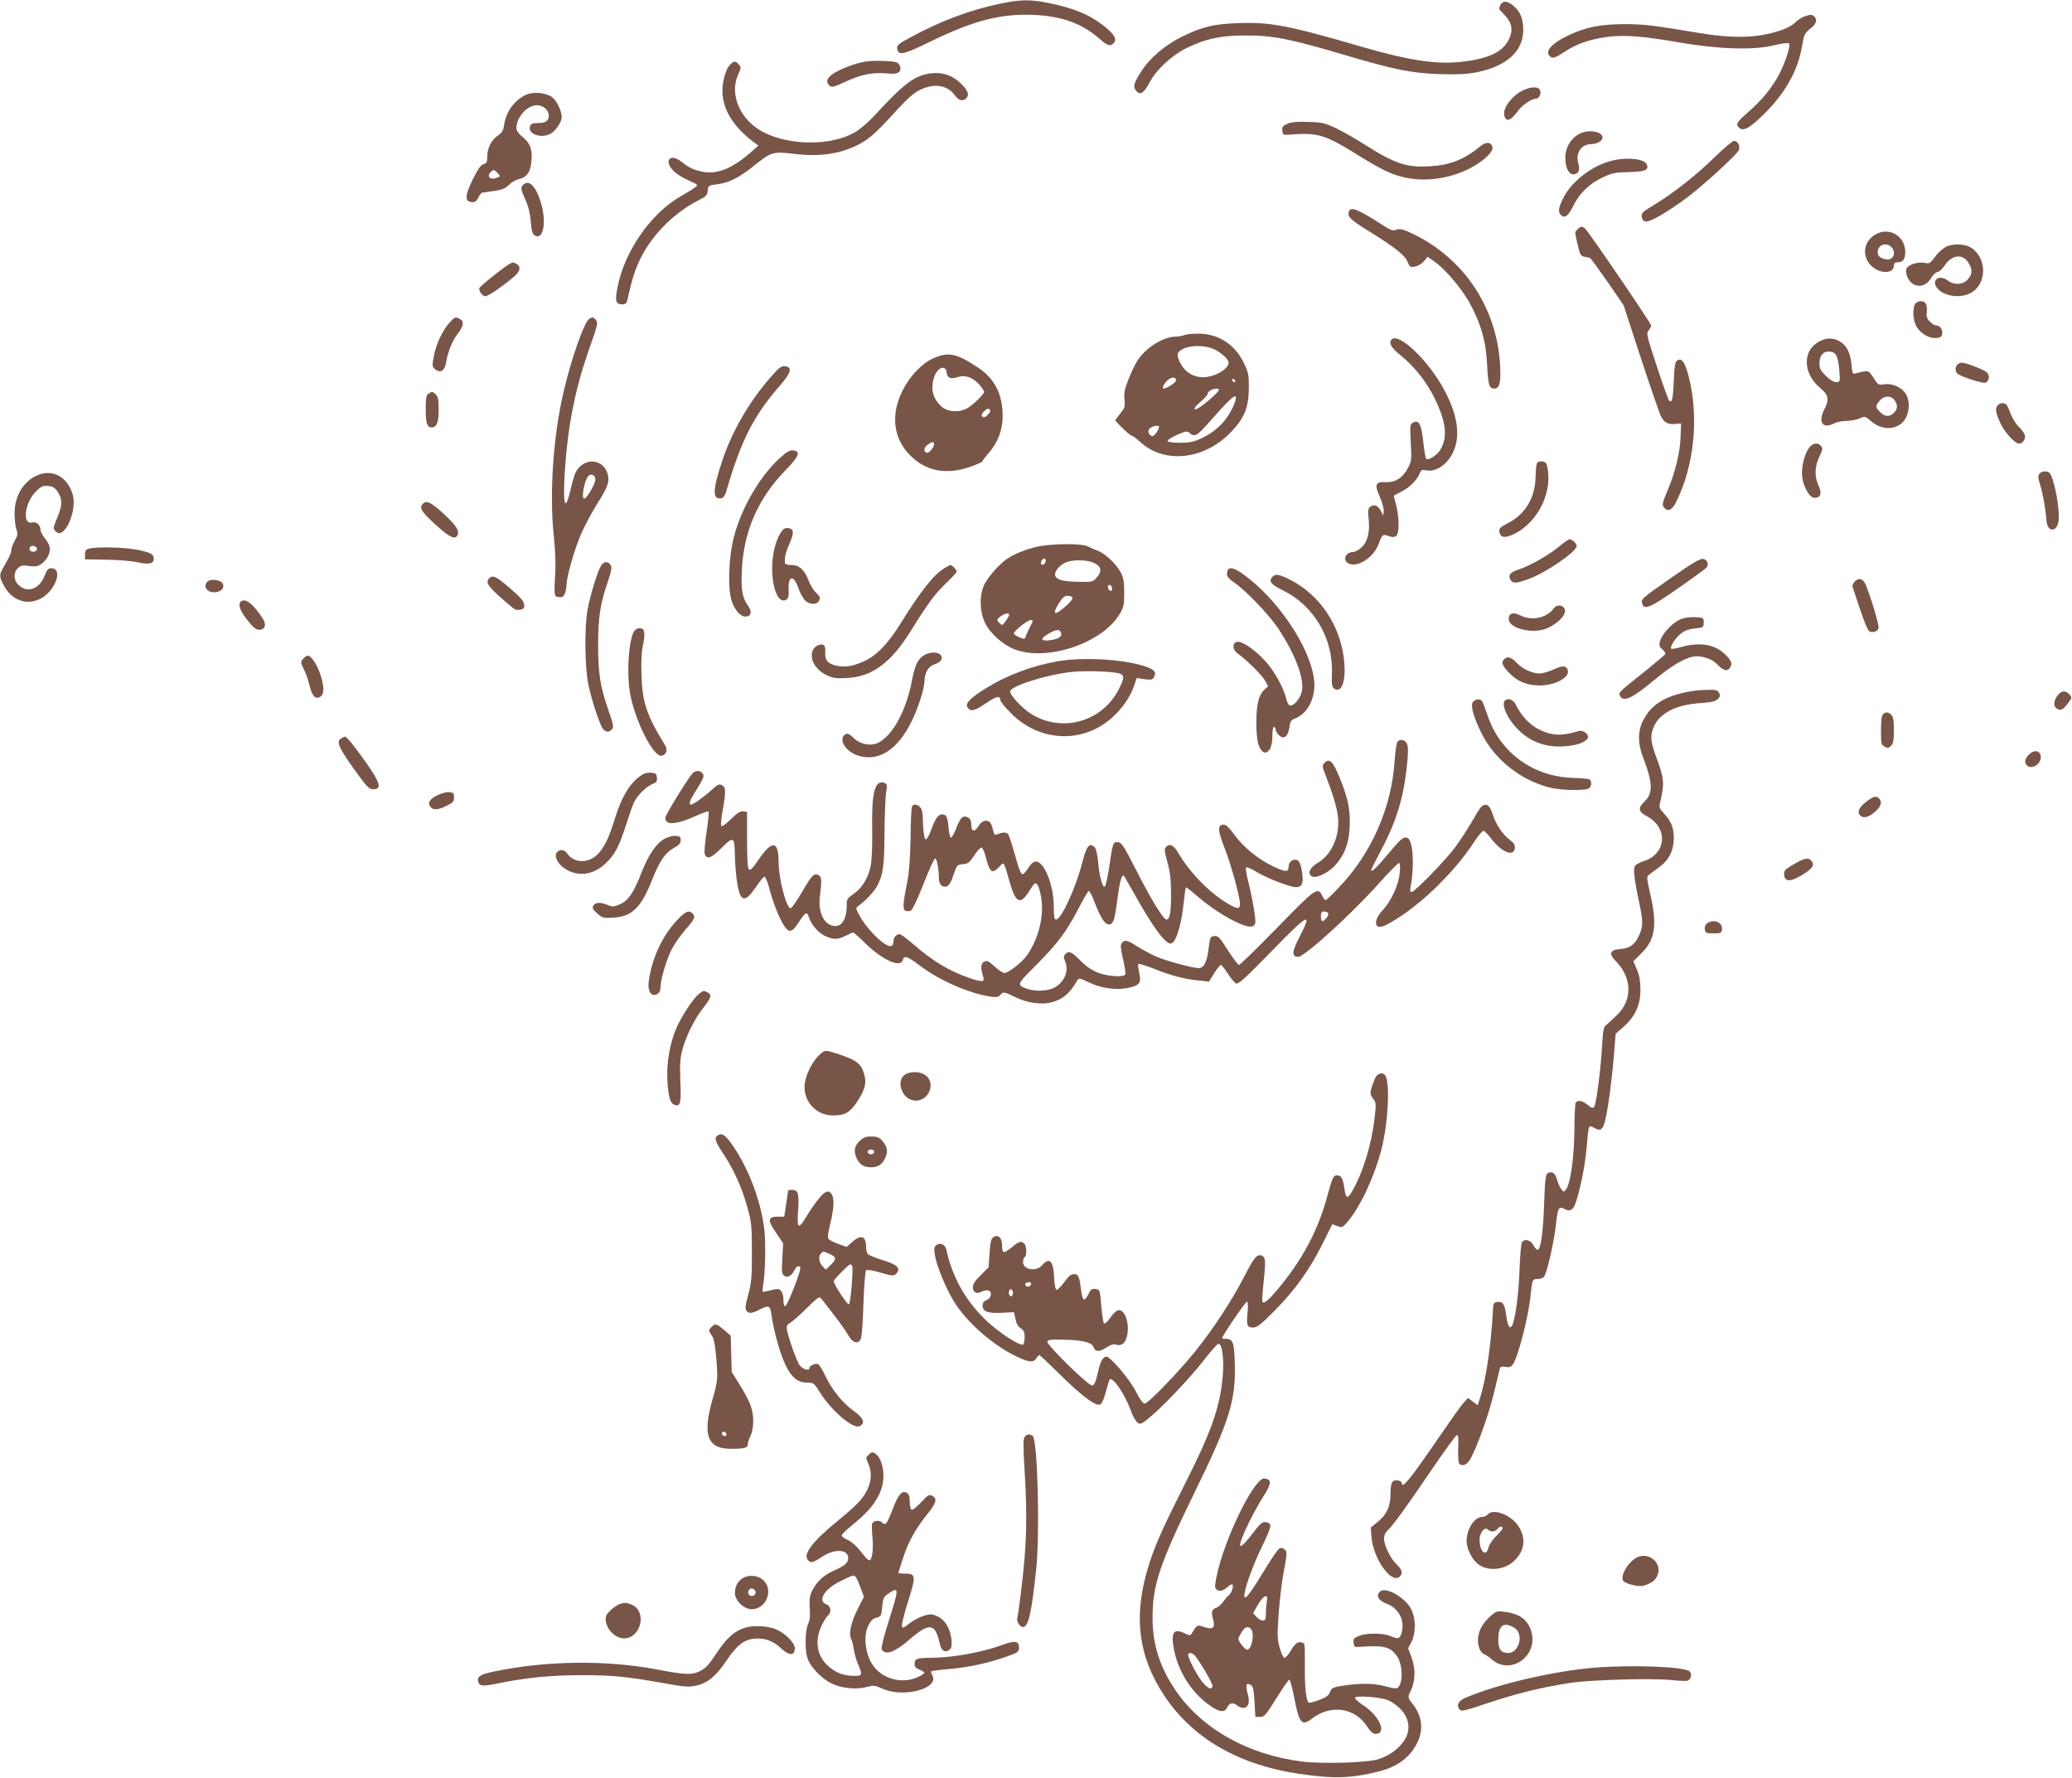 <?xml version="1.0" standalone="no"?>
<!DOCTYPE svg PUBLIC "-//W3C//DTD SVG 20010904//EN"
 "http://www.w3.org/TR/2001/REC-SVG-20010904/DTD/svg10.dtd">
<svg version="1.0" xmlns="http://www.w3.org/2000/svg"
 width="1280pt" height="1098pt" viewBox="0 0 1280 1098"
 preserveAspectRatio="xMidYMid meet">
<g transform="translate(0,1098) scale(0.1,-0.1)"
fill="#795548" stroke="none">
<path d="M6167 10955 c-181 -39 -355 -105 -534 -201 -91 -49 -97 -55 -88 -84
11 -33 45 -24 204 54 265 129 433 173 639 164 172 -8 297 -53 405 -148 47 -42
65 -48 85 -28 22 22 12 46 -35 88 -93 81 -195 127 -363 161 -119 24 -177 23
-313 -6z"/>
<path d="M9270 10951 c-13 -26 -15 -23 24 -63 47 -48 55 -94 27 -152 -37 -75
-121 -117 -278 -136 -160 -21 -335 5 -630 91 -457 133 -568 154 -768 146 -151
-6 -216 -22 -340 -82 -103 -50 -200 -131 -252 -212 -50 -78 -55 -98 -35 -123
25 -31 47 -17 84 51 41 79 138 168 230 213 113 56 212 77 353 77 178 1 279
-19 637 -125 299 -88 401 -108 573 -114 115 -3 170 0 230 12 184 38 285 130
285 261 0 69 -18 113 -59 148 -38 32 -66 35 -81 8z"/>
<path d="M11143 10877 c-17 -7 -42 -24 -55 -38 -14 -15 -53 -35 -89 -47 -146
-48 -289 -52 -520 -13 -260 44 -328 52 -444 52 -143 0 -240 -19 -341 -67 -115
-54 -159 -108 -112 -137 12 -8 30 -2 80 31 78 51 152 77 259 93 105 15 221 7
446 -32 246 -43 460 -50 587 -20 49 12 93 18 98 13 11 -11 -18 -104 -57 -183
-43 -85 -111 -169 -197 -243 -70 -61 -78 -75 -53 -96 27 -23 66 0 160 93 128
128 205 268 229 421 10 61 15 71 48 98 39 30 47 55 26 76 -14 14 -23 14 -65
-1z"/>
<path d="M5348 10600 c-64 -10 -164 -48 -208 -80 -33 -23 -39 -50 -15 -70 13
-11 29 -7 93 23 98 46 168 61 254 54 53 -5 71 -2 83 9 14 15 8 45 -13 57 -17
11 -141 15 -194 7z"/>
<path d="M4510 10580 c-31 -31 -53 -124 -46 -189 12 -106 75 -200 191 -288
l30 -22 -40 -36 c-120 -106 -217 -146 -310 -125 -56 13 -77 23 -127 62 -70 55
-110 3 -45 -60 17 -17 59 -43 92 -57 59 -27 60 -27 38 -43 -12 -10 -49 -32
-82 -51 -190 -107 -353 -341 -397 -569 -16 -83 -10 -102 32 -102 18 0 25 7 30
28 28 129 49 194 88 270 74 142 207 272 353 346 45 22 52 30 55 58 3 32 5 33
60 40 71 9 133 40 223 112 110 88 119 91 246 76 169 -20 292 -1 410 61 63 34
108 75 231 211 61 67 103 104 140 122 88 44 172 31 218 -34 22 -31 48 -38 68
-18 22 22 13 48 -31 91 -51 51 -113 73 -186 64 -100 -12 -164 -60 -351 -263
-36 -39 -90 -85 -120 -102 -144 -82 -392 -83 -557 -2 -148 73 -220 232 -163
359 19 41 19 45 4 63 -21 23 -29 23 -54 -2z"/>
<path d="M9399 10417 c-59 -31 -111 -100 -107 -141 5 -52 38 -47 80 12 31 43
87 82 116 82 18 0 34 29 27 50 -9 28 -59 27 -116 -3z"/>
<path d="M3250 10395 c-72 -33 -125 -106 -136 -188 -5 -34 -13 -47 -38 -64
-40 -26 -66 -78 -66 -131 0 -33 -4 -41 -23 -46 -16 -4 -34 -29 -66 -93 -49
-101 -51 -136 -9 -141 21 -3 30 3 43 27 8 17 19 31 23 31 4 0 36 5 71 10 50 7
71 15 95 38 17 17 45 33 62 36 48 11 71 42 77 110 7 73 -8 113 -57 152 -22 18
-36 38 -36 52 0 67 66 142 126 142 40 0 74 -29 74 -63 0 -34 -19 -47 -66 -47
-35 0 -44 -4 -50 -22 -14 -46 67 -75 126 -45 31 16 70 73 70 103 0 40 -31 103
-61 125 -38 27 -114 34 -159 14z m-175 -485 c17 -19 17 -20 -6 -28 -42 -16
-65 8 -37 36 16 16 22 15 43 -8z"/>
<path d="M7952 10215 c-28 -12 -33 -19 -30 -42 3 -25 6 -28 38 -25 179 14 222
2 416 -118 156 -97 213 -125 296 -145 128 -30 280 -10 404 53 80 41 144 97
144 127 0 35 -36 43 -69 16 -106 -87 -192 -121 -317 -128 -146 -9 -219 16
-413 140 -52 33 -128 76 -170 96 -68 32 -86 36 -171 38 -68 3 -104 -1 -128
-12z"/>
<path d="M9770 10159 c-60 -24 -100 -85 -100 -153 0 -72 27 -114 64 -100 21 8
26 29 16 66 -19 63 20 118 81 118 35 0 69 20 69 40 0 35 -74 51 -130 29z"/>
<path d="M10590 10007 c-110 -109 -264 -229 -381 -298 -61 -37 -70 -45 -67
-68 2 -18 10 -27 25 -29 29 -4 138 60 262 153 101 77 294 254 312 286 12 24
-5 59 -29 59 -9 0 -64 -47 -122 -103z"/>
<path d="M9948 9985 c-120 -33 -242 -129 -291 -229 -31 -62 -34 -88 -12 -106
24 -20 42 -5 75 60 39 78 98 135 180 174 57 27 77 31 159 33 105 2 132 14 112
51 -18 33 -131 43 -223 17z"/>
<path d="M3232 9838 c-17 -17 -15 -28 14 -93 18 -38 29 -83 33 -133 4 -56 10
-78 24 -86 53 -34 75 81 38 204 -31 101 -74 143 -109 108z"/>
<path d="M8334 9676 c-13 -33 6 -52 116 -120 170 -106 228 -151 245 -193 14
-33 17 -35 48 -29 17 3 42 18 54 33 l22 27 42 -29 c65 -46 162 -159 213 -248
73 -129 107 -248 113 -392 6 -123 12 -145 44 -145 33 0 42 37 36 145 -20 355
-224 660 -540 811 -61 29 -78 33 -100 25 -22 -9 -35 -4 -88 30 -146 95 -194
114 -205 85z"/>
<path d="M9746 9564 c-19 -19 -19 -10 0 -95 14 -61 19 -70 42 -75 15 -3 30 -6
34 -7 4 -1 52 -67 108 -147 l100 -145 106 -325 c59 -179 115 -342 125 -362 20
-40 45 -52 95 -46 l29 3 -3 -80 c-2 -93 -32 -218 -74 -319 -41 -97 -42 -104
-28 -121 23 -28 49 -17 74 33 113 226 143 528 77 781 -22 84 -42 112 -69 95
-14 -9 -18 -31 -22 -127 -5 -113 -11 -140 -29 -121 -5 5 -39 100 -76 212 -62
188 -66 204 -51 221 9 10 16 23 16 30 0 15 -386 580 -408 599 -20 16 -27 15
-46 -4z"/>
<path d="M11583 9530 c-61 -37 -79 -108 -43 -167 43 -72 160 -87 160 -21 0 12
8 18 23 18 33 0 47 19 47 63 0 101 -102 159 -187 107z m101 -76 c33 -32 12
-84 -31 -76 -38 6 -53 20 -53 46 0 44 52 62 84 30z"/>
<path d="M12014 9451 c-17 -10 -40 -32 -52 -47 -39 -52 -42 -54 -70 -48 -44 9
-109 -12 -115 -38 -9 -33 17 -83 50 -97 40 -16 78 -1 104 44 12 19 29 35 38
35 10 0 29 17 42 37 45 70 114 79 150 19 25 -41 24 -69 -4 -101 -30 -35 -85
-38 -127 -6 -50 36 -98 4 -66 -44 34 -52 139 -71 206 -37 103 51 109 212 10
280 -42 28 -122 30 -166 3z"/>
<path d="M3145 9348 c-40 -23 -185 -140 -185 -149 0 -22 22 -49 39 -49 18 0
129 78 184 128 32 30 35 57 8 72 -24 12 -21 12 -46 -2z"/>
<path d="M11830 9101 c-17 -32 -12 -103 10 -139 27 -44 77 -73 120 -70 28 2
36 8 38 26 4 27 -14 52 -37 52 -10 0 -28 11 -40 24 -18 19 -22 33 -18 58 2 18
0 41 -5 51 -12 23 -55 22 -68 -2z"/>
<path d="M2778 8988 c-43 -46 -85 -135 -98 -208 -11 -61 -11 -65 10 -82 30
-25 57 -8 65 40 12 71 37 133 71 178 38 50 43 79 15 94 -28 14 -30 14 -63 -22z"/>
<path d="M3637 9008 c-30 -24 -108 -246 -153 -438 -66 -277 -91 -632 -63 -900
8 -74 12 -166 10 -205 -9 -170 -9 -170 21 -173 22 -3 30 2 38 23 5 14 10 38
10 53 0 49 49 219 89 312 22 50 65 131 95 180 67 104 81 140 72 183 -21 105
-150 117 -200 19 -8 -15 -21 -62 -31 -105 -34 -152 -50 -95 -35 122 17 263 63
494 140 717 64 182 66 190 51 208 -16 19 -22 20 -44 4z m41 -986 c4 -23 -52
-122 -69 -122 -19 0 0 109 24 138 15 19 42 10 45 -16z"/>
<path d="M7315 8910 c-11 -5 -34 -9 -51 -9 -82 -2 -187 -69 -240 -153 -14 -22
-38 -73 -54 -114 -23 -59 -28 -86 -23 -122 4 -42 2 -51 -26 -86 -17 -21 -31
-40 -31 -41 0 -9 89 -95 99 -95 6 0 31 -18 55 -40 151 -139 401 -110 565 66
80 85 105 149 106 269 0 83 -3 96 -33 157 -56 114 -160 179 -285 177 -34 0
-71 -4 -82 -9z m180 -85 c43 -17 95 -64 95 -84 0 -41 -87 -91 -158 -91 -74 0
-133 47 -156 127 -17 56 123 87 219 48z m-230 -194 c0 -16 -71 -59 -80 -49 -4
4 3 21 16 37 24 31 64 39 64 12z m366 -4 c-1 -12 -15 -9 -19 4 -3 6 1 10 8 8
6 -3 11 -8 11 -12z m-101 -55 c0 -10 -53 -60 -102 -96 -56 -42 -68 -26 -15 19
26 22 47 45 47 52 0 6 8 17 18 22 21 12 52 14 52 3z m83 -114 c-38 -79 -99
-140 -182 -181 -54 -26 -75 -31 -139 -32 -46 0 -77 4 -79 11 -2 6 24 23 58 38
56 24 63 25 79 11 29 -26 46 -17 116 63 116 132 158 172 167 163 6 -6 -2 -34
-20 -73z m-453 -113 c0 -21 -32 -63 -44 -59 -24 9 -29 37 -10 51 18 13 54 18
54 8z"/>
<path d="M8597 8883 c-20 -20 -3 -51 53 -96 86 -68 165 -168 215 -272 69 -143
79 -236 33 -313 -21 -35 -76 -69 -88 -55 -4 4 -12 53 -18 108 -12 108 -27 134
-64 114 -17 -9 -18 -19 -13 -122 6 -104 5 -115 -17 -157 -31 -61 -79 -91 -136
-88 -65 4 -73 -14 -38 -91 15 -34 26 -74 24 -89 l-3 -27 -15 30 c-17 33 -43
43 -66 24 -13 -10 -15 -25 -9 -74 9 -83 -7 -143 -45 -177 -17 -16 -41 -28 -53
-28 -45 0 -65 -50 -27 -70 54 -29 155 35 186 118 23 62 25 64 62 51 48 -17 62
0 62 75 0 33 -7 86 -15 116 -8 30 -15 56 -15 57 0 2 22 14 49 27 50 26 96 72
112 113 7 20 13 23 46 17 56 -8 122 37 157 107 50 101 33 230 -50 387 -95 180
-282 361 -327 315z"/>
<path d="M11241 8872 c-107 -54 -106 -197 3 -288 53 -44 58 -71 25 -135 -39
-78 -9 -120 60 -85 16 9 51 16 76 16 25 0 62 7 82 15 34 15 36 14 69 -14 56
-50 127 -59 182 -23 57 37 72 147 27 201 -31 36 -84 55 -129 47 -31 -6 -35 -3
-62 40 -31 48 -29 48 -105 29 -25 -7 -26 -5 -31 52 -7 73 -29 118 -71 143 -40
25 -82 25 -126 2z m105 -92 c7 -14 14 -55 17 -92 5 -67 4 -68 -20 -68 -16 0
-40 14 -64 39 -32 31 -39 46 -39 77 0 49 24 76 64 72 22 -2 34 -11 42 -28z
m358 -272 c21 -30 20 -54 -4 -78 -27 -27 -56 -25 -85 5 -30 29 -31 35 -4 69
26 33 71 35 93 4z"/>
<path d="M5762 8765 c-71 -33 -143 -110 -188 -201 -72 -145 -55 -290 44 -392
99 -102 223 -127 371 -77 45 15 81 32 81 36 0 5 16 26 35 48 58 64 89 143 89
231 0 133 -48 230 -150 298 -136 91 -187 101 -282 57z m86 -87 c4 -33 25 -42
69 -27 45 15 93 -2 133 -47 16 -19 30 -39 30 -44 0 -15 -75 -87 -109 -104 -48
-25 -114 -21 -151 10 -57 49 -74 110 -49 185 21 61 71 79 77 27z m254 -260
c-16 -16 -25 -19 -33 -11 -8 8 -5 17 11 33 16 16 25 19 33 11 8 -8 5 -17 -11
-33z m-332 -182 c0 -22 -35 -60 -48 -52 -19 11 -14 33 10 50 28 20 38 20 38 2z"/>
<path d="M12092 8728 c-16 -16 -15 -43 2 -57 21 -18 155 -61 171 -55 24 10 29
45 9 64 -19 17 -129 60 -156 60 -7 0 -19 -5 -26 -12z"/>
<path d="M4757 8646 c-129 -148 -236 -333 -295 -511 -60 -181 -62 -241 -8
-233 15 2 25 15 34 48 91 311 167 461 329 647 71 81 80 115 32 121 -22 3 -38
-10 -92 -72z"/>
<path d="M2648 8549 c-15 -8 -18 -25 -18 -97 0 -86 8 -112 36 -112 32 0 44 31
44 109 0 63 -4 81 -18 94 -21 20 -21 20 -44 6z"/>
<path d="M12342 8478 c-19 -19 -14 -48 16 -113 28 -58 89 -125 115 -125 20 0
37 21 37 45 0 12 -16 36 -35 55 -19 18 -42 54 -52 79 -9 25 -21 52 -26 59 -12
15 -39 16 -55 0z"/>
<path d="M11171 8207 c-29 -47 -45 -125 -37 -178 10 -64 46 -124 75 -124 39 0
48 27 25 76 -26 58 -24 115 5 177 20 42 22 54 11 67 -22 26 -56 18 -79 -18z"/>
<path d="M4822 8155 c-125 -112 -241 -309 -288 -491 -34 -128 -40 -331 -11
-405 22 -57 57 -92 88 -87 31 4 35 31 11 65 -37 53 -45 99 -39 222 11 240 101
445 273 620 80 82 92 113 43 119 -19 2 -39 -9 -77 -43z"/>
<path d="M9495 8119 c-4 -5 -8 -45 -9 -87 -3 -130 -65 -231 -177 -287 -39 -20
-50 -31 -47 -47 6 -39 32 -44 88 -18 155 73 250 274 204 433 -6 19 -49 24 -59
6z"/>
<path d="M12600 8055 c-11 -13 -11 -25 3 -68 17 -55 35 -157 39 -221 6 -79 70
-75 76 5 4 53 -13 170 -36 242 -14 43 -21 53 -43 55 -15 2 -31 -4 -39 -13z"/>
<path d="M230 8044 c-86 -37 -140 -128 -140 -235 0 -36 5 -81 11 -98 10 -28 9
-38 -10 -71 -11 -21 -21 -46 -21 -56 0 -19 -7 -35 -48 -107 -28 -48 -28 -59 3
-116 48 -87 133 -120 217 -83 96 42 154 192 74 192 -18 0 -27 -10 -40 -45 -32
-83 -105 -111 -160 -60 -32 30 -35 76 -6 105 17 17 28 20 70 14 40 -5 54 -3
78 15 35 25 57 71 48 105 -3 13 -17 38 -31 54 -14 17 -25 39 -25 50 0 29 -26
51 -51 45 -63 -17 -47 121 22 190 33 33 43 38 76 35 30 -2 42 -10 60 -37 29
-43 29 -81 -2 -156 -29 -71 -29 -69 -9 -89 50 -51 131 125 104 226 -30 111
-124 164 -220 122z m-2 -451 c5 -17 -26 -29 -40 -15 -6 6 -7 15 -3 22 9 14 37
9 43 -7z"/>
<path d="M2612 7868 c-24 -24 -10 -48 77 -127 88 -81 125 -98 138 -65 11 29
-10 60 -89 133 -77 70 -103 82 -126 59z"/>
<path d="M4822 7688 c-33 -54 -52 -136 -52 -222 1 -129 42 -219 88 -190 13 9
16 23 14 60 -5 92 32 96 62 6 9 -25 26 -56 38 -69 27 -29 73 -31 88 -3 9 17 6
25 -18 48 -16 15 -37 49 -47 76 -24 66 -57 96 -106 96 -24 0 -39 5 -40 13 -3
33 5 67 28 119 30 67 28 92 -8 96 -21 2 -31 -4 -47 -30z"/>
<path d="M9625 7599 c-61 -50 -180 -117 -247 -138 -48 -16 -63 -33 -48 -60 14
-27 35 -26 117 4 110 42 293 168 293 203 0 15 -29 42 -43 41 -7 0 -39 -22 -72
-50z"/>
<path d="M6440 7609 c-66 -9 -161 -43 -210 -75 -48 -30 -112 -100 -144 -155
-36 -63 -37 -170 -2 -244 30 -65 111 -138 184 -166 201 -77 544 39 650 220 24
40 27 57 27 131 0 68 -5 93 -22 125 -27 51 -97 117 -143 134 -19 7 -47 19 -62
27 -29 16 -183 17 -278 3z m20 -93 c0 -16 -18 -31 -27 -22 -8 8 5 36 17 36 5
0 10 -6 10 -14z m300 -14 c44 -21 49 -50 16 -88 -23 -28 -28 -29 -103 -28 -97
1 -141 11 -153 34 -12 23 21 67 64 86 44 19 134 17 176 -4z m110 -158 c0 -8
-4 -14 -9 -14 -11 0 -22 26 -14 34 9 9 23 -3 23 -20z m-245 -54 c4 -6 -11 -27
-32 -46 -76 -70 -99 -66 -52 9 22 35 35 47 53 47 14 0 28 -5 31 -10z m-394
-117 c-5 -10 -16 -27 -25 -38 -14 -19 -15 -19 -33 -2 -17 18 -17 19 6 38 31
25 66 26 52 2z m149 -29 c0 -3 -9 -22 -20 -42 -10 -20 -21 -45 -24 -55 -5 -15
-9 -16 -38 -4 -17 7 -33 18 -35 23 -4 13 84 84 104 84 7 0 13 -2 13 -6z m174
-71 c10 -24 -12 -40 -66 -47 -60 -9 -65 9 -10 40 46 27 68 29 76 7z"/>
<path d="M550 7591 c-19 -5 -25 -13 -25 -36 l0 -30 130 -2 c72 -1 159 -8 195
-16 70 -16 100 -9 100 22 0 28 -18 38 -102 55 -78 16 -251 20 -298 7z"/>
<path d="M10331 7416 c-193 -135 -195 -137 -186 -165 13 -41 51 -24 223 96 92
64 170 122 175 127 15 22 3 51 -23 54 -18 2 -70 -29 -189 -112z"/>
<path d="M3718 7493 c-21 -23 -72 -187 -89 -283 -19 -106 -16 -355 5 -455 22
-105 74 -261 93 -280 19 -19 37 -19 54 1 11 13 8 30 -19 107 -54 155 -67 234
-67 412 0 174 13 257 62 398 20 59 24 83 16 95 -14 24 -37 26 -55 5z"/>
<path d="M5835 7471 c-68 -41 -148 -143 -269 -338 -76 -123 -143 -195 -217
-232 -73 -36 -132 -46 -186 -32 -52 14 -67 33 -65 81 2 21 -2 41 -8 45 -20 12
-56 -4 -68 -30 -24 -53 13 -121 84 -155 39 -19 58 -22 127 -18 155 8 272 95
393 290 104 168 151 232 218 295 36 35 66 67 66 72 0 11 -28 41 -38 41 -4 0
-20 -8 -37 -19z"/>
<path d="M7587 7463 c-4 -3 -7 -17 -7 -29 0 -16 14 -33 48 -55 71 -49 210
-195 267 -279 109 -164 167 -320 146 -396 -12 -45 -53 -89 -74 -81 -8 3 -17
21 -21 39 -12 63 -73 173 -130 235 -69 75 -147 127 -176 118 -29 -9 -26 -50 6
-72 51 -35 151 -134 170 -168 l18 -34 -26 -24 c-16 -15 -30 -43 -37 -76 -14
-66 -13 -204 2 -255 28 -92 87 -61 87 45 0 33 4 59 10 59 6 0 10 -7 10 -15 0
-8 9 -24 20 -35 30 -30 56 -12 65 45 5 38 11 48 33 56 73 28 121 110 122 206
0 180 -186 485 -403 658 -74 59 -112 76 -130 58z"/>
<path d="M7862 7418 c-27 -27 -13 -47 64 -85 191 -93 312 -299 302 -517 -2
-66 0 -80 15 -90 68 -43 87 144 30 314 -54 165 -175 302 -326 370 -49 23 -68
25 -85 8z"/>
<path d="M3022 7408 c-28 -28 -4 -58 150 -186 11 -9 27 -12 43 -8 21 5 26 12
23 33 -2 20 -27 48 -88 100 -85 73 -106 83 -128 61z"/>
<path d="M11460 7390 c-11 -11 -18 -25 -16 -32 53 -167 91 -270 103 -277 22
-12 51 -2 58 19 5 15 -41 171 -77 263 -16 41 -43 52 -68 27z"/>
<path d="M1282 7388 c-31 -31 -2 -71 49 -66 39 4 59 30 43 56 -13 21 -74 28
-92 10z"/>
<path d="M1487 7263 c-18 -17 -3 -59 41 -113 36 -46 53 -60 74 -60 35 0 46 32
22 68 -59 92 -111 132 -137 105z"/>
<path d="M9598 7222 c-41 -59 -136 -79 -206 -43 -44 23 -72 13 -72 -24 0 -49
120 -87 209 -65 67 16 143 81 139 119 -4 34 -49 42 -70 13z"/>
<path d="M10374 7151 c-48 -22 -110 -92 -120 -134 -5 -25 -2 -34 16 -49 12
-10 20 -22 18 -27 -1 -5 -55 -50 -118 -101 -165 -131 -171 -136 -164 -154 18
-48 75 -22 219 98 95 80 178 129 233 140 52 9 116 -11 153 -50 37 -39 63 -43
79 -14 13 24 4 43 -37 82 -61 58 -154 73 -265 42 -32 -9 -61 -14 -64 -11 -10
9 24 64 56 90 28 24 52 32 120 39 21 3 25 8 25 33 0 29 -1 30 -55 33 -37 1
-68 -4 -96 -17z"/>
<path d="M3921 7086 c-37 -44 -52 -267 -27 -398 33 -170 144 -386 193 -376 30
6 40 36 21 66 -113 183 -140 263 -145 432 -3 85 0 146 10 191 15 72 9 99 -22
99 -10 0 -24 -6 -30 -14z"/>
<path d="M5709 6933 c-39 -24 -57 -61 -74 -151 -36 -190 -118 -342 -208 -389
-47 -24 -111 -12 -153 28 -28 27 -38 31 -52 23 -48 -31 5 -112 88 -134 122
-33 235 41 319 209 41 80 80 203 82 251 1 54 23 93 58 105 44 14 60 37 42 59
-17 21 -69 20 -102 -1z"/>
<path d="M1876 6914 c-21 -20 -20 -27 4 -74 11 -22 26 -66 33 -97 15 -62 36
-85 65 -67 26 16 26 59 2 135 -21 65 -57 119 -79 119 -5 0 -17 -7 -25 -16z"/>
<path d="M9292 6908 c-19 -19 -14 -35 24 -77 51 -57 112 -84 193 -85 101 0
193 51 175 98 -10 26 -32 26 -86 1 -29 -14 -69 -25 -88 -25 -46 0 -108 30
-144 69 -31 33 -54 39 -74 19z"/>
<path d="M6526 6894 c-158 -29 -308 -86 -438 -167 -94 -58 -126 -92 -112 -115
19 -30 43 -25 113 23 66 45 91 51 91 19 0 -7 28 -42 63 -77 178 -182 449 -193
631 -26 62 57 109 125 132 193 l16 48 48 -7 c43 -6 50 -4 60 15 15 29 1 45
-59 65 -135 44 -385 58 -545 29z m392 -75 c29 -11 28 -28 -7 -97 -103 -202
-353 -271 -544 -150 -54 35 -127 113 -127 137 0 32 222 103 376 120 86 10 265
4 302 -10z"/>
<path d="M10470 6714 c-168 -25 -261 -76 -315 -176 -38 -68 -39 -145 -6 -233
62 -160 64 -225 10 -276 -41 -38 -38 -64 10 -88 140 -72 128 -238 -20 -282
-22 -7 -44 -20 -50 -30 -10 -20 -2 -88 31 -243 22 -104 20 -136 -11 -197 -23
-46 -55 -67 -109 -71 -65 -5 -74 -28 -28 -75 101 -104 104 -239 7 -333 -26
-25 -56 -52 -66 -61 -17 -13 -21 -34 -26 -131 -9 -151 -36 -360 -49 -375 -8
-10 -17 -7 -40 12 -32 27 -62 32 -74 14 -4 -7 -8 -84 -8 -173 -2 -169 -24
-327 -52 -363 -13 -17 -15 -17 -29 2 -9 11 -20 37 -26 58 -11 41 -32 56 -58
40 -13 -8 -17 -40 -22 -189 -6 -176 -21 -284 -40 -284 -6 0 -18 13 -27 30 -18
31 -52 40 -70 18 -5 -7 -12 -85 -15 -173 -5 -151 -27 -314 -48 -346 -13 -21
-26 3 -34 66 -10 70 -21 87 -53 83 -24 -3 -27 -7 -29 -48 -11 -213 -43 -432
-79 -542 l-15 -48 -31 23 -30 22 -32 -36 c-17 -20 -102 -141 -189 -268 -138
-201 -187 -259 -187 -222 0 16 -40 23 -55 11 -10 -9 -15 -33 -15 -77 0 -78
-23 -129 -81 -175 l-41 -33 5 -61 c10 -131 121 -287 172 -244 23 19 18 44 -16
76 -38 35 -79 118 -79 160 0 19 8 38 21 50 32 28 116 144 274 377 77 113 146
208 153 211 11 5 13 -11 10 -77 -1 -45 1 -88 5 -95 15 -22 47 -13 67 21 40 64
119 285 150 417 18 74 34 141 36 149 3 9 13 12 33 8 20 -4 33 -1 44 11 31 35
99 293 112 428 10 100 12 104 44 104 16 0 33 6 39 13 18 21 62 214 74 323 12
108 17 116 58 94 25 -14 46 -4 59 28 27 66 62 235 72 346 13 154 11 149 48
129 53 -31 64 -7 95 207 8 58 20 166 26 240 l11 135 49 43 c72 63 105 137 104
232 -1 54 -7 89 -23 124 l-21 48 49 49 c86 84 100 174 56 365 -23 103 -24 110
-7 122 9 7 37 27 61 45 61 44 91 104 91 179 0 66 -16 106 -62 155 -25 26 -29
37 -24 60 30 126 28 151 -24 291 -35 95 -37 131 -11 188 37 81 139 132 285
141 68 5 94 11 108 25 14 14 16 23 8 38 -9 17 -20 20 -68 19 -31 -1 -68 -3
-82 -5z"/>
<path d="M12711 6684 c-26 -33 -27 -70 -3 -82 24 -13 36 -6 67 34 26 34 26 36
9 55 -24 26 -49 24 -73 -7z"/>
<path d="M9100 6645 c-18 -21 1 -89 52 -194 80 -162 241 -290 423 -336 72 -18
226 -20 243 -3 15 15 16 45 1 54 -6 3 -52 8 -102 9 -247 8 -450 156 -527 385
-14 41 -29 81 -33 88 -11 17 -42 15 -57 -3z"/>
<path d="M9297 6653 c-17 -16 -4 -66 31 -118 73 -108 178 -166 303 -166 99 0
179 27 179 61 0 19 -34 41 -54 35 -84 -24 -126 -28 -177 -17 -96 23 -167 82
-218 185 -14 26 -48 37 -64 20z"/>
<path d="M11632 6568 c-8 -8 -12 -45 -12 -100 0 -76 2 -89 19 -98 25 -13 27
-13 45 6 12 11 16 36 16 94 0 58 -4 83 -16 94 -19 19 -36 20 -52 4z"/>
<path d="M2108 6419 c-32 -18 -18 -53 75 -184 83 -116 96 -130 123 -130 54 0
44 38 -42 161 -75 106 -122 164 -133 164 -3 0 -14 -5 -23 -11z"/>
<path d="M8633 6398 c-6 -7 -13 -58 -17 -113 -19 -294 -143 -576 -345 -787
-40 -43 -77 -78 -82 -78 -4 0 -14 12 -21 27 -27 57 -39 48 -277 -196 -125
-128 -231 -232 -237 -231 -6 0 -37 41 -69 91 -51 80 -60 90 -84 87 -24 -3 -26
-7 -34 -71 -9 -85 -29 -127 -61 -127 -38 0 -207 46 -267 73 -31 14 -82 41
-113 61 -62 40 -78 43 -96 21 -9 -11 -8 -32 7 -98 11 -45 18 -88 15 -95 -6
-20 -105 -14 -167 9 -39 15 -73 38 -110 75 -55 56 -74 64 -95 39 -10 -12 -10
-21 -1 -41 27 -60 -4 -134 -69 -166 -40 -20 -111 -23 -161 -7 -71 24 -70 27
54 150 130 130 188 208 262 352 29 56 56 102 61 104 5 1 21 -30 36 -70 37 -96
63 -137 88 -137 28 0 36 25 54 164 14 105 27 150 40 135 2 -2 27 -47 57 -99
120 -216 199 -323 233 -318 29 4 63 108 77 240 6 57 13 105 15 107 2 2 32 -21
66 -51 80 -70 193 -143 268 -174 60 -24 84 -24 94 2 7 17 -17 158 -44 264 -11
41 -16 78 -12 82 4 4 34 -9 67 -29 63 -38 205 -93 241 -93 36 0 47 23 39 82
-9 65 -20 88 -43 88 -25 0 -42 -20 -42 -47 0 -31 -21 -30 -98 7 -86 41 -174
112 -229 184 -50 68 -64 79 -87 70 -24 -9 -20 -43 20 -145 40 -103 94 -299 94
-341 0 -34 -13 -35 -69 -3 -115 66 -239 192 -313 318 -28 48 -55 60 -77 33 -9
-10 -6 -32 11 -92 16 -59 22 -107 22 -189 1 -120 -7 -165 -28 -165 -19 0 -97
127 -192 315 -71 139 -85 160 -107 163 -31 4 -33 -2 -56 -162 -9 -60 -21 -111
-27 -113 -14 -5 -34 71 -41 160 -4 39 -12 75 -20 83 -33 32 -51 10 -78 -97
-40 -155 -129 -349 -161 -349 -11 0 -14 17 -14 79 0 128 -55 272 -107 279 -16
2 -29 -7 -49 -37 -15 -23 -31 -41 -36 -41 -12 0 -23 29 -54 140 -15 52 -31
101 -37 108 -10 13 -34 12 -69 -2 -12 -6 -18 0 -23 26 -4 18 -12 39 -17 46
-19 22 -53 14 -71 -18 -25 -41 -47 -39 -47 5 0 24 -6 37 -19 45 -31 16 -47 3
-72 -62 -13 -33 -28 -61 -34 -62 -5 0 -12 26 -15 59 -6 69 -13 85 -40 85 -23
0 -43 -28 -65 -89 -8 -24 -21 -51 -28 -59 -10 -13 -13 -9 -19 24 -4 21 -7 65
-7 96 -1 37 -6 62 -17 72 -18 19 -40 21 -50 5 -4 -6 -8 -93 -9 -193 -2 -122
-8 -209 -19 -266 -29 -144 -31 -179 -11 -186 10 -4 25 -3 34 3 9 5 43 79 76
163 33 85 65 155 71 157 11 4 24 -62 24 -122 0 -38 21 -59 49 -50 13 4 27 26
41 70 21 62 22 64 58 67 32 3 41 10 70 53 17 28 38 50 45 50 6 0 19 -27 27
-60 24 -95 40 -106 84 -58 29 32 25 38 65 -100 37 -128 65 -139 122 -47 27 44
34 50 46 38 8 -8 19 -45 25 -81 19 -114 -15 -253 -87 -357 -30 -43 -115 -110
-140 -110 -10 0 -37 18 -61 40 -38 35 -47 39 -65 29 -21 -11 -22 -38 -4 -96 9
-29 -11 -30 -86 -4 -123 42 -228 105 -346 208 -40 35 -78 63 -86 63 -18 0 -37
-20 -37 -40 -1 -37 -16 -44 -53 -21 -49 30 -127 117 -157 175 -25 47 -25 47
-5 62 43 31 98 90 115 124 36 70 43 122 44 325 1 110 6 223 10 251 8 48 7 52
-13 59 -57 18 -77 -62 -73 -285 2 -95 -2 -192 -9 -227 -14 -75 -54 -140 -109
-177 -33 -22 -40 -32 -39 -59 1 -85 -25 -137 -70 -137 -67 0 -109 80 -96 183
12 98 11 119 -6 130 -28 18 -44 2 -104 -102 -33 -56 -64 -101 -71 -101 -26 0
-74 182 -74 284 0 132 -38 139 -119 23 -40 -59 -56 -76 -65 -67 -7 7 -11 68
-11 183 l0 172 -24 3 c-18 3 -37 -10 -76 -48 -31 -31 -55 -48 -59 -41 -4 6 0
50 9 98 20 117 19 140 -5 153 -17 9 -27 4 -62 -28 -47 -43 -116 -92 -129 -92
-18 0 -7 29 38 99 36 57 44 77 36 90 -14 23 -46 25 -65 4 -35 -41 -168 -258
-168 -274 0 -49 67 -44 193 13 37 17 70 28 74 25 3 -4 -2 -61 -12 -126 -10
-65 -15 -126 -12 -135 15 -37 38 -29 103 35 77 77 83 73 84 -51 1 -47 7 -120
14 -163 19 -120 48 -126 115 -27 24 36 48 65 54 65 6 0 22 -40 34 -89 13 -49
40 -123 60 -165 50 -100 68 -104 118 -27 39 61 50 67 61 34 14 -47 57 -98 98
-118 53 -25 81 -25 131 0 22 11 42 20 46 20 4 0 36 -29 71 -63 105 -105 222
-158 235 -107 8 31 28 24 105 -34 120 -92 309 -174 439 -192 34 -5 48 -2 58
10 18 22 24 21 95 -14 71 -35 161 -48 222 -31 71 19 110 52 159 135 9 16 16
15 76 -14 79 -37 173 -48 248 -30 63 15 73 31 58 93 -5 26 -8 50 -5 53 4 3 46
-10 95 -29 107 -43 186 -64 275 -73 l67 -7 32 52 c18 28 36 51 41 51 4 0 24
-24 43 -54 19 -29 42 -57 52 -61 14 -5 59 36 213 194 236 243 262 256 176 90
-46 -89 -47 -119 -6 -119 39 0 324 259 498 453 63 70 119 127 125 127 6 0 8
-23 4 -60 -6 -75 -52 -174 -106 -233 -64 -69 -50 -128 22 -90 182 93 414 312
546 516 24 37 50 67 56 65 7 -2 28 -23 47 -48 64 -84 140 -115 146 -59 2 20
-5 32 -33 53 -45 35 -83 92 -105 159 -12 36 -23 53 -36 55 -28 3 -34 -4 -88
-98 -27 -47 -74 -119 -104 -160 -59 -81 -253 -280 -272 -280 -8 0 -10 11 -6
33 25 129 15 288 -19 301 -25 9 -39 -2 -120 -99 -68 -82 -105 -117 -105 -99 0
2 24 51 54 107 101 189 145 331 167 534 9 85 9 119 1 138 -12 27 -43 33 -59
13z m-428 -1059 c7 -11 -22 -49 -37 -49 -4 0 -8 14 -8 30 0 23 5 30 19 30 11
0 23 -5 26 -11z"/>
<path d="M12532 6317 c-25 -26 -28 -47 -10 -65 31 -31 96 16 84 62 -8 33 -44
35 -74 3z"/>
<path d="M8179 6264 c-11 -13 -10 -23 6 -62 45 -115 74 -209 80 -263 14 -120
-37 -238 -125 -289 -52 -30 -67 -73 -30 -85 29 -9 102 28 141 73 57 65 83 136
87 238 4 104 -10 172 -63 303 -42 102 -65 122 -96 85z"/>
<path d="M3975 6199 c-79 -45 -134 -133 -184 -299 -37 -118 -74 -184 -124
-217 -55 -37 -129 -26 -162 24 -18 26 -47 30 -65 8 -19 -22 5 -72 49 -100 78
-52 173 -41 248 28 60 55 85 102 129 237 20 63 43 129 51 145 22 44 73 94 111
111 28 11 33 18 30 41 -2 23 -8 28 -33 30 -16 2 -39 -2 -50 -8z"/>
<path d="M2700 6067 c-47 -23 -60 -48 -40 -72 17 -20 47 -18 100 8 38 19 45
27 45 52 0 26 -4 30 -30 32 -16 2 -50 -7 -75 -20z"/>
<path d="M11528 6027 c-46 -35 -58 -66 -34 -86 21 -18 55 -7 94 29 34 32 40
58 20 78 -18 18 -33 15 -80 -21z"/>
<path d="M4107 5800 c-52 -28 -100 -98 -143 -207 -49 -127 -81 -174 -133 -198
-37 -16 -47 -17 -74 -6 -46 19 -78 19 -91 -2 -9 -15 -5 -23 23 -49 32 -28 38
-30 101 -26 114 6 171 62 239 235 45 114 81 166 132 194 34 19 44 30 44 49 0
21 -5 25 -30 27 -16 2 -47 -6 -68 -17z"/>
<path d="M11082 5642 c-57 -33 -63 -40 -60 -67 4 -42 39 -43 107 -2 64 39 81
60 65 85 -18 28 -45 24 -112 -16z"/>
<path d="M4178 5291 c-89 -95 -155 -241 -171 -379 -7 -56 18 -91 51 -73 15 8
22 21 22 40 0 50 39 181 72 242 17 33 56 87 85 120 55 62 61 77 41 97 -23 23
-46 12 -100 -47z"/>
<path d="M10546 5277 c-11 -8 -17 -23 -14 -38 3 -22 8 -24 53 -24 45 0 50 2
53 24 4 28 -20 51 -53 51 -12 0 -29 -6 -39 -13z"/>
<path d="M4317 4840 c-36 -28 -113 -147 -142 -218 -39 -96 -58 -214 -52 -317
6 -100 17 -139 43 -149 37 -14 43 9 37 142 -4 100 -2 141 11 192 23 88 74 193
130 264 51 66 55 80 27 96 -25 13 -24 13 -54 -10z"/>
<path d="M5061 4463 c-48 -45 -91 -138 -91 -196 0 -100 77 -177 177 -177 72 0
105 19 148 85 47 70 59 113 45 164 -19 72 -46 93 -176 135 -67 21 -69 21 -103
-11z"/>
<path d="M5615 4353 c-49 -12 -66 -62 -40 -116 39 -82 149 -70 171 17 17 71
-47 119 -131 99z"/>
<path d="M8496 4323 c-7 -16 -18 -45 -24 -65 -9 -32 -7 -41 10 -64 20 -25 20
-30 9 -126 -20 -165 -73 -335 -138 -446 -29 -51 -40 -46 -49 23 -8 57 -18 75
-45 75 -22 0 -28 -13 -60 -130 -55 -205 -151 -387 -297 -563 -67 -81 -97 -106
-104 -85 -2 6 2 63 9 127 13 122 11 146 -12 155 -30 11 -46 -8 -109 -130 -79
-152 -190 -321 -299 -457 -104 -130 -295 -327 -316 -327 -10 0 -31 29 -55 77
-40 76 -156 213 -181 213 -22 0 -38 -29 -54 -103 -12 -53 -21 -73 -34 -75 -21
-4 -277 246 -277 270 0 12 18 15 103 13 113 -2 173 -17 182 -45 10 -31 36 -32
77 -5 25 17 46 24 59 20 35 -11 58 4 70 47 21 80 -13 179 -57 164 -10 -4 -32
-25 -47 -48 -16 -23 -32 -37 -37 -32 -5 5 -12 54 -17 109 -8 99 -8 100 -35
103 -23 3 -31 -3 -45 -33 -9 -19 -22 -34 -27 -32 -6 2 -14 27 -17 55 -11 89
-17 102 -44 102 -19 0 -34 -13 -61 -50 -20 -28 -42 -49 -48 -47 -6 2 -12 34
-14 77 -4 102 -29 127 -74 75 -37 -42 -118 -29 -118 20 0 13 5 27 10 30 14 9
13 68 -2 83 -19 19 -33 15 -78 -23 -23 -19 -46 -32 -51 -29 -5 3 -9 23 -9 44
0 46 -25 68 -55 47 -13 -10 -18 -33 -22 -99 l-6 -86 -48 -48 c-35 -34 -49 -56
-49 -75 0 -31 23 -44 50 -29 10 6 28 10 39 10 32 0 29 -48 -4 -60 -17 -7 -25
-17 -25 -34 0 -37 31 -49 118 -45 l76 4 9 -42 c5 -27 16 -47 32 -57 20 -13 25
-25 25 -56 0 -21 -5 -42 -10 -45 -18 -11 -147 73 -222 143 -131 124 -214 269
-252 444 -7 33 -42 46 -64 25 -13 -13 -13 -24 -4 -73 14 -67 66 -192 114 -271
77 -128 242 -273 390 -343 74 -35 103 -38 120 -10 7 11 15 20 19 20 3 0 59
-53 125 -118 140 -138 226 -202 252 -186 10 6 25 41 34 79 10 37 20 70 23 74
20 19 93 -89 130 -190 12 -35 32 -69 43 -77 18 -12 26 -8 85 42 87 74 253 251
335 358 37 48 72 87 79 87 29 2 39 -137 19 -267 -24 -159 -77 -301 -208 -562
-152 -301 -199 -406 -237 -524 -95 -295 -77 -533 57 -764 171 -296 465 -478
864 -538 213 -32 322 -29 492 13 116 28 196 87 240 176 41 82 32 165 -25 239
-34 43 -34 45 -13 86 27 56 30 134 5 201 l-22 60 21 40 c27 55 27 140 -1 199
-37 75 -160 145 -195 110 -25 -25 -9 -54 41 -73 75 -28 115 -103 94 -178 -11
-41 -20 -44 -72 -22 -46 19 -147 19 -193 0 -30 -12 -35 -19 -32 -42 3 -25 6
-28 38 -25 150 10 188 1 231 -59 27 -39 37 -125 19 -169 -14 -35 -19 -35 -97
-15 -68 18 -145 19 -249 4 -71 -11 -78 -14 -87 -40 -9 -22 -24 -33 -69 -50
-32 -12 -61 -19 -64 -16 -15 15 -24 94 -23 207 0 166 1 157 -16 164 -25 9 -44
-4 -71 -50 -14 -24 -32 -44 -39 -44 -7 0 -20 27 -30 63 -15 55 -15 80 -6 208
6 80 18 183 26 230 28 151 28 154 10 169 -12 10 -21 11 -33 4 -10 -6 -58 -77
-107 -159 -83 -136 -114 -171 -107 -120 6 51 58 190 108 292 31 61 54 120 52
130 -2 11 -13 19 -29 21 -21 3 -35 -9 -83 -73 -92 -119 -100 -93 -21 70 24 50
65 123 91 164 50 78 51 102 6 109 -57 9 -226 -325 -287 -564 -13 -53 -21 -102
-18 -109 10 -28 44 -28 73 0 16 15 30 22 34 17 8 -13 -9 -58 -26 -69 -7 -4
-21 -21 -31 -36 -10 -15 -29 -32 -41 -37 -31 -11 -35 -25 -22 -72 14 -53 0
-66 -55 -48 -44 15 -44 15 -75 -37 -11 -17 -13 -17 -47 -1 -69 33 -86 2 -63
-109 27 -129 105 -253 208 -329 69 -51 103 -56 120 -19 13 28 34 31 62 10 48
-36 84 -2 66 63 -18 66 -13 83 20 62 11 -7 16 -35 20 -102 l5 -93 29 0 c27 0
36 11 101 115 39 63 75 115 80 115 5 0 18 -50 30 -110 32 -164 46 -179 112
-129 114 87 262 66 336 -47 22 -34 39 -49 54 -49 73 0 27 109 -73 175 -30 20
-54 41 -54 47 0 18 169 5 210 -16 116 -60 154 -166 90 -254 -36 -50 -91 -88
-157 -109 -66 -21 -343 -29 -468 -14 -341 43 -628 207 -789 449 -93 141 -136
277 -136 439 0 202 43 330 254 763 222 453 261 578 254 811 -3 125 -12 149
-54 149 -13 0 -24 2 -24 5 0 13 144 225 153 225 6 0 8 -25 4 -65 -8 -81 -3
-95 34 -95 24 0 49 19 132 103 126 127 218 255 297 414 l60 121 31 -11 c29
-11 33 -10 65 28 80 95 166 281 209 449 41 162 53 414 22 454 -16 21 -46 13
-61 -15z m-2126 -1272 c0 -14 -18 -23 -30 -16 -6 4 -8 11 -5 16 8 12 35 12 35
0z m-114 -67 c-5 -13 -10 -14 -18 -6 -6 6 -8 18 -4 28 5 13 10 14 18 6 6 -6 8
-18 4 -28z m1570 -1895 c-3 -17 -6 -51 -6 -75 0 -36 -3 -44 -18 -44 -10 0 -28
10 -40 23 l-21 22 30 53 c35 60 65 71 55 21z m-98 -171 c24 -24 5 -128 -23
-128 -14 0 -55 50 -55 67 0 4 9 23 20 41 21 34 38 40 58 20z m-346 -165 c30
-35 108 -168 108 -185 0 -29 -26 -21 -60 20 -33 40 -90 146 -90 169 0 19 24
16 42 -4z"/>
<path d="M4437 3969 c-27 -15 -21 -37 33 -118 66 -101 114 -209 147 -328 25
-90 28 -113 28 -278 0 -157 -3 -191 -23 -263 -18 -65 -20 -87 -11 -98 16 -19
33 -18 79 6 59 30 68 27 75 -27 13 -91 45 -214 76 -288 39 -95 82 -135 143
-135 42 0 44 -2 79 -57 71 -116 209 -233 248 -212 37 19 23 52 -40 96 -67 48
-136 134 -176 222 -16 33 -34 62 -42 65 -17 7 -53 -10 -53 -24 0 -20 -39 -9
-59 16 -22 28 -81 199 -81 234 0 12 8 23 18 27 9 3 54 42 100 87 83 81 83 81
100 59 97 -123 142 -185 162 -220 27 -50 64 -59 79 -20 5 12 12 110 15 217 4
107 11 199 16 204 5 5 43 -1 90 -15 73 -21 82 -21 96 -7 32 32 9 56 -79 83
-44 14 -87 31 -94 37 -7 6 -13 27 -13 47 0 67 -31 77 -85 30 l-35 -31 -51 18
c-27 10 -55 24 -60 31 -8 8 -4 37 10 94 32 127 25 199 -19 199 -20 0 -73 -63
-130 -157 -49 -82 -58 -74 -49 49 6 94 -1 118 -36 118 -14 0 -25 -1 -26 -2 0
-2 -6 -39 -12 -83 l-12 -80 -39 0 c-63 0 -66 -21 -13 -98 l45 -67 -5 -93 c-5
-75 -3 -95 9 -105 21 -17 46 -5 64 29 15 29 28 36 38 20 8 -12 -78 -234 -93
-239 -7 -2 -11 11 -11 35 0 53 -19 78 -53 69 -15 -3 -39 -9 -53 -12 -26 -7
-26 -6 -21 27 15 82 19 278 8 362 -23 174 -96 367 -191 506 -46 68 -67 84 -93
70z m687 -734 c44 -18 45 -33 7 -69 l-29 -28 -21 21 c-23 23 -27 61 -9 79 15
15 9 15 52 -3z m140 -73 c9 -15 -9 -235 -20 -239 -10 -3 -94 125 -94 143 0 10
92 104 102 104 4 0 9 -3 12 -8z"/>
<path d="M5309 3931 c-33 -33 -37 -67 -14 -111 18 -35 43 -50 85 -50 42 0 67
15 85 50 22 42 19 74 -11 109 -22 26 -33 31 -71 31 -36 0 -50 -6 -74 -29z m91
-66 c0 -8 -9 -15 -20 -15 -11 0 -20 7 -20 15 0 8 9 15 20 15 11 0 20 -7 20
-15z"/>
<path d="M4396 2784 c-20 -20 -20 -24 2 -54 11 -17 20 -56 25 -120 13 -145 12
-158 -22 -276 -63 -223 -30 -306 122 -303 81 1 97 6 97 30 0 11 8 34 17 52 10
20 16 55 16 92 0 68 -19 118 -88 229 l-45 72 -3 112 -3 112 -41 35 c-46 39
-55 42 -77 19z m92 -662 c2 -7 -3 -12 -12 -12 -9 0 -16 7 -16 16 0 17 22 14
28 -4z"/>
<path d="M6330 2105 c-9 -11 -10 -54 -1 -197 14 -227 14 -378 1 -544 -10 -125
-36 -337 -46 -380 -5 -20 17 -54 36 -54 33 0 53 89 81 355 24 227 9 806 -22
826 -20 13 -35 11 -49 -6z"/>
<path d="M5366 1994 c-19 -19 -19 -14 -1 -57 31 -74 11 -155 -56 -231 -18 -21
-76 -73 -129 -116 -158 -128 -220 -209 -190 -245 18 -22 32 -19 90 20 75 50
160 46 160 -9 0 -29 -20 -47 -90 -78 -63 -29 -103 -66 -132 -122 -16 -32 -19
-53 -16 -107 4 -47 1 -77 -10 -100 -19 -43 -21 -162 -3 -213 18 -53 84 -122
145 -153 61 -31 157 -41 221 -23 41 11 49 11 97 -11 130 -58 351 1 308 82 -7
11 -9 23 -7 26 3 2 54 9 114 14 121 11 241 37 353 77 71 25 75 29 75 57 0 39
-26 43 -99 16 -126 -47 -314 -81 -447 -81 -84 0 -99 -6 -99 -37 0 -18 8 -28
30 -36 17 -6 30 -15 30 -20 0 -4 -19 -17 -42 -27 -100 -45 -225 -8 -281 82
-43 68 -53 175 -24 235 16 32 29 46 52 51 28 8 30 11 35 67 5 54 8 61 39 82
66 44 66 35 1 -170 -27 -87 -47 -164 -44 -172 17 -43 82 -22 169 55 127 111
163 106 191 -25 10 -43 33 -56 61 -34 11 10 14 26 11 60 -7 68 -37 120 -83
143 -34 17 -44 18 -84 7 -25 -7 -66 -28 -91 -47 -41 -32 -45 -34 -48 -16 -2
11 15 79 38 151 49 155 48 171 -16 171 -24 0 -44 2 -44 5 0 2 13 44 29 92 32
100 77 180 150 271 55 67 63 95 30 113 -19 10 -27 5 -69 -41 -27 -29 -53 -49
-59 -46 -6 4 -11 27 -11 51 0 34 -5 47 -20 55 -28 15 -51 -12 -85 -101 -38
-97 -43 -104 -66 -83 -19 17 -54 12 -62 -9 -2 -7 -1 -46 3 -87 7 -80 -4 -144
-23 -137 -7 2 -29 27 -51 55 -23 31 -54 58 -77 69 -22 9 -39 22 -39 29 0 7 29
35 65 64 121 96 180 182 191 276 7 58 -9 127 -37 155 -23 23 -33 24 -53 3z
m-79 -756 c6 -7 19 -37 30 -67 l20 -54 -38 -75 c-42 -82 -57 -152 -41 -185 6
-12 13 -42 17 -67 3 -24 15 -64 25 -88 26 -57 25 -72 -2 -73 -82 -4 -137 16
-191 69 -61 60 -74 150 -33 237 12 28 30 56 39 64 26 21 21 60 -8 71 -57 22
-12 96 88 144 83 40 81 40 94 24z"/>
<path d="M9190 1625 c-7 -8 -22 -15 -34 -15 -47 0 -96 -75 -96 -148 0 -51 37
-122 79 -149 60 -40 157 -29 214 25 66 62 76 139 28 214 -45 71 -157 114 -191
73z m93 -81 c3 -4 -13 -26 -37 -49 -25 -24 -47 -56 -51 -74 -13 -61 -55 -26
-55 47 0 45 32 84 52 64 16 -16 43 -15 58 3 13 16 23 19 33 9z"/>
<path d="M10100 1353 c-48 -33 -86 -100 -75 -133 7 -21 98 -45 131 -34 44 14
67 30 80 57 43 82 -59 163 -136 110z"/>
<path d="M4594 1235 c-35 -18 -54 -52 -54 -96 0 -45 56 -99 103 -99 90 0 138
118 73 179 -31 29 -83 36 -122 16z m74 -88 c4 -20 -25 -34 -40 -19 -15 15 -1
44 19 40 10 -2 19 -11 21 -21z"/>
<path d="M3792 1051 c-22 -17 -43 -39 -47 -51 -19 -59 45 -140 110 -140 102 0
143 159 54 205 -42 22 -71 18 -117 -14z"/>
<path d="M9203 993 c-64 -57 -88 -132 -63 -198 5 -14 18 -28 27 -32 10 -3 33
-19 50 -34 114 -98 284 20 244 169 -21 76 -71 114 -166 126 -48 6 -52 5 -92
-31z m154 -69 c58 -37 28 -154 -40 -154 -45 0 -62 23 -61 84 0 88 34 112 101
70z"/>
<path d="M4600 925 c-61 -19 -110 -62 -164 -143 -63 -92 -67 -97 -106 -121
-46 -27 -95 -27 -250 3 -325 64 -701 60 -1030 -9 -83 -17 -105 -32 -96 -63 10
-29 26 -30 148 -5 162 32 315 46 503 46 186 -1 263 -9 492 -49 135 -25 157
-26 206 -15 69 15 122 59 187 157 63 92 106 126 169 132 65 6 115 -12 167 -60
51 -47 84 -46 84 2 0 32 -61 93 -116 116 -52 22 -142 26 -194 9z"/>
<path d="M9850 679 c-252 -21 -590 -99 -793 -184 -45 -19 -61 -45 -43 -71 13
-17 21 -16 182 38 177 59 328 96 504 123 125 19 499 30 620 18 47 -5 93 -7
102 -5 23 4 33 41 16 58 -29 29 -355 42 -588 23z"/>
</g>
</svg>
